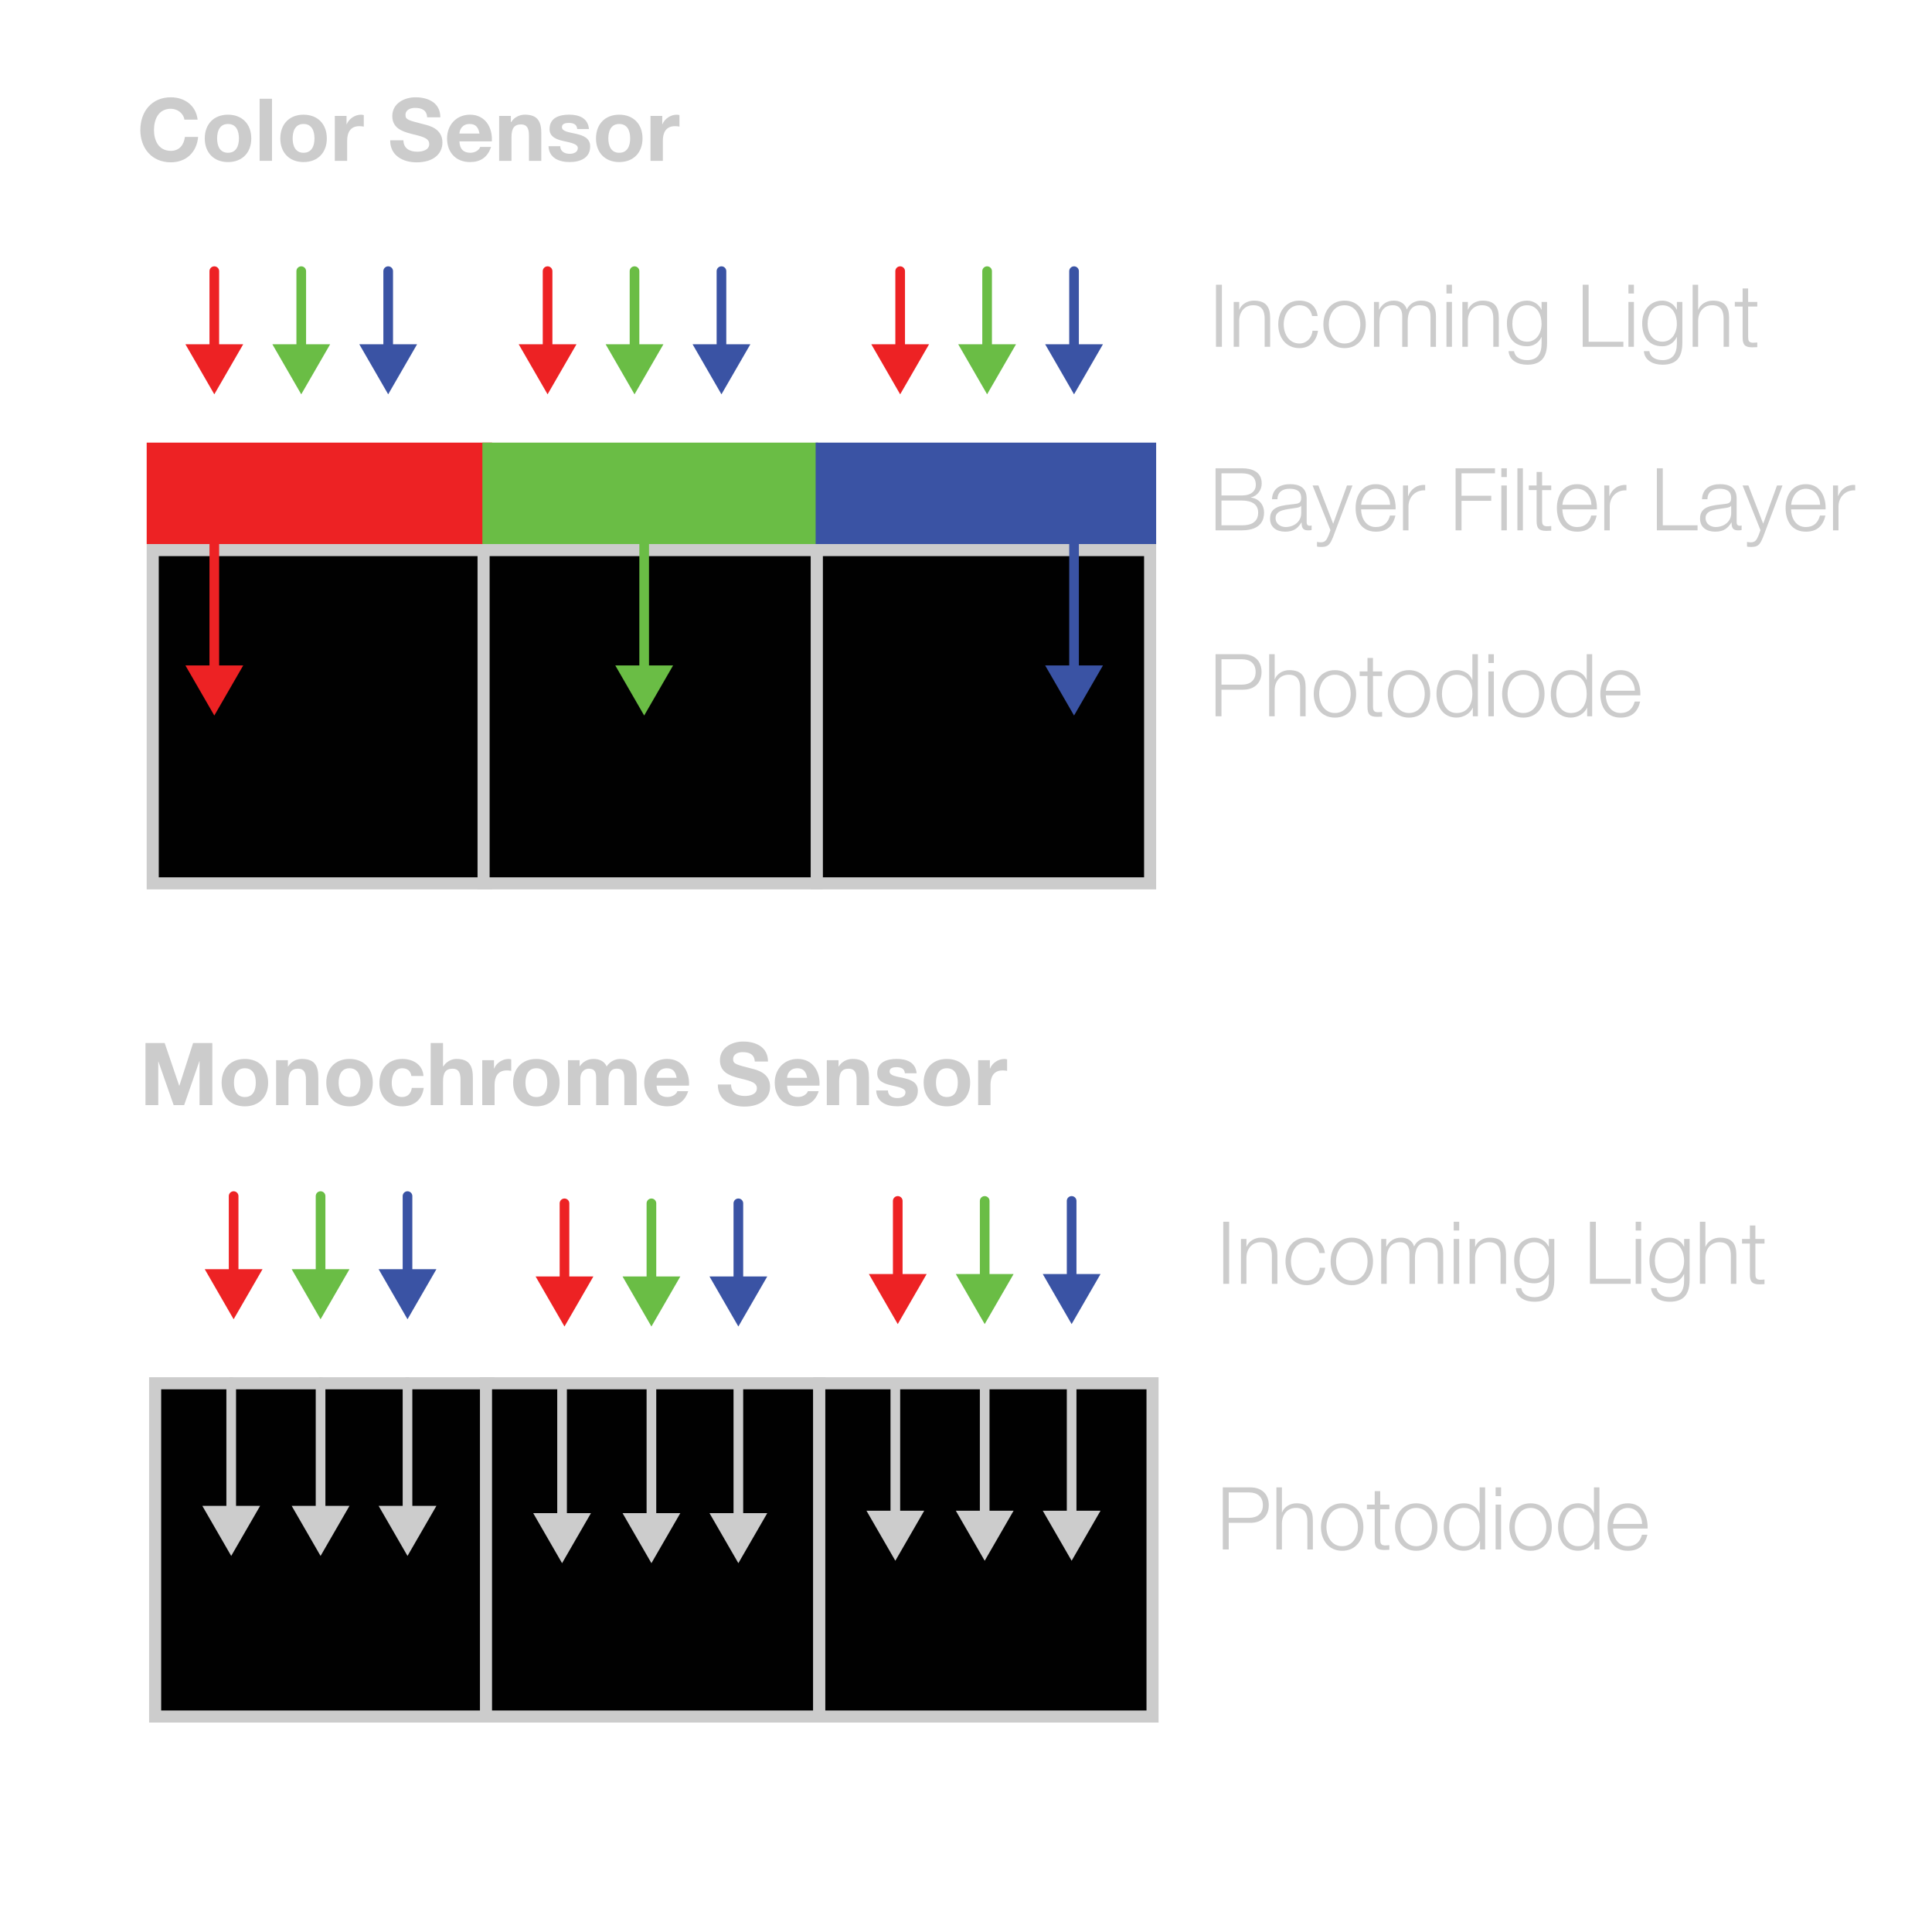<?xml version="1.0" encoding="utf-8"?>
<!-- Generator: Adobe Illustrator 28.1.0, SVG Export Plug-In . SVG Version: 6.00 Build 0)  -->
<svg version="1.1" id="Layer_1" xmlns="http://www.w3.org/2000/svg" xmlns:xlink="http://www.w3.org/1999/xlink" x="0px" y="0px"
	 viewBox="0 0 800 800" style="enable-background:new 0 0 800 800;" xml:space="preserve">
<style type="text/css">
	.st0{fill:#CCCCCC;}
	.st1{fill-rule:evenodd;clip-rule:evenodd;fill:#010101;stroke:#CCCCCC;stroke-width:5;stroke-miterlimit:10;}
	.st2{fill-rule:evenodd;clip-rule:evenodd;fill:#ED2224;}
	.st3{fill-rule:evenodd;clip-rule:evenodd;fill:#6ABD45;}
	.st4{fill-rule:evenodd;clip-rule:evenodd;fill:#3A53A4;}
	.st5{fill:none;stroke:#ED2224;stroke-width:4;stroke-linecap:round;stroke-linejoin:round;}
	.st6{fill:#ED2224;}
	.st7{fill:none;stroke:#6ABD45;stroke-width:4;stroke-linecap:round;stroke-linejoin:round;}
	.st8{fill:#6ABD45;}
	.st9{fill:none;stroke:#3A53A4;stroke-width:4;stroke-linecap:round;stroke-linejoin:round;}
	.st10{fill:#3A53A4;}
	.st11{fill:none;stroke:#CCCCCC;stroke-width:4;stroke-linecap:round;stroke-linejoin:round;}
</style>
<g>
	<path class="st0" d="M503.34,270.9h11.41c4.61,0,7.63,2.7,7.63,7.34c0,4.64-3.02,7.34-7.63,7.34h-8.96v11.01h-2.45V270.9z
		 M505.79,283.5h8.42c3.38,0,5.72-1.73,5.72-5.26c0-3.53-2.34-5.26-5.72-5.26h-8.42V283.5z"/>
	<path class="st0" d="M525.55,270.9h2.27v10.33h0.07c0.83-2.23,3.31-3.74,5.94-3.74c5.22,0,6.8,2.74,6.8,7.16v11.95h-2.27v-11.59
		c0-3.2-1.04-5.62-4.72-5.62c-3.6,0-5.76,2.74-5.83,6.37v10.83h-2.27V270.9z"/>
	<path class="st0" d="M561.55,287.32c0,5.33-3.1,9.83-8.78,9.83s-8.78-4.5-8.78-9.83c0-5.33,3.1-9.83,8.78-9.83
		S561.55,281.99,561.55,287.32z M546.25,287.32c0,3.96,2.16,7.92,6.52,7.92s6.51-3.96,6.51-7.92s-2.16-7.92-6.51-7.92
		S546.25,283.36,546.25,287.32z"/>
	<path class="st0" d="M568.53,278.03h3.78v1.91h-3.78v12.53c0,1.48,0.22,2.34,1.83,2.45c0.65,0,1.3-0.04,1.94-0.11v1.94
		c-0.68,0-1.33,0.07-2.02,0.07c-3.02,0-4.07-1.01-4.03-4.18v-12.71h-3.24v-1.91h3.24v-5.58h2.27V278.03z"/>
	<path class="st0" d="M592.22,287.32c0,5.33-3.1,9.83-8.78,9.83s-8.78-4.5-8.78-9.83c0-5.33,3.1-9.83,8.78-9.83
		S592.22,281.99,592.22,287.32z M576.92,287.32c0,3.96,2.16,7.92,6.52,7.92s6.51-3.96,6.51-7.92s-2.16-7.92-6.51-7.92
		S576.92,283.36,576.92,287.32z"/>
	<path class="st0" d="M611.95,296.6h-2.09v-3.53h-0.07c-0.97,2.41-3.92,4.07-6.62,4.07c-5.65,0-8.35-4.57-8.35-9.83
		s2.7-9.83,8.35-9.83c2.77,0,5.47,1.4,6.44,4.07h0.07V270.9h2.27V296.6z M603.16,295.24c4.82,0,6.52-4.07,6.52-7.92
		c0-3.85-1.69-7.92-6.52-7.92c-4.32,0-6.08,4.07-6.08,7.92C597.08,291.17,598.84,295.24,603.16,295.24z"/>
	<path class="st0" d="M616.3,270.9h2.27v3.64h-2.27V270.9z M616.3,278.03h2.27v18.57h-2.27V278.03z"/>
	<path class="st0" d="M639.56,287.32c0,5.33-3.1,9.83-8.78,9.83s-8.78-4.5-8.78-9.83c0-5.33,3.1-9.83,8.78-9.83
		S639.56,281.99,639.56,287.32z M624.26,287.32c0,3.96,2.16,7.92,6.52,7.92s6.51-3.96,6.51-7.92s-2.16-7.92-6.51-7.92
		S624.26,283.36,624.26,287.32z"/>
	<path class="st0" d="M659.29,296.6h-2.09v-3.53h-0.07c-0.97,2.41-3.92,4.07-6.62,4.07c-5.65,0-8.35-4.57-8.35-9.83
		s2.7-9.83,8.35-9.83c2.77,0,5.47,1.4,6.44,4.07h0.07V270.9h2.27V296.6z M650.5,295.24c4.82,0,6.52-4.07,6.52-7.92
		c0-3.85-1.69-7.92-6.52-7.92c-4.32,0-6.08,4.07-6.08,7.92C644.42,291.17,646.18,295.24,650.5,295.24z"/>
	<path class="st0" d="M664.94,287.93c0.04,3.31,1.76,7.31,6.12,7.31c3.31,0,5.11-1.94,5.83-4.75h2.27c-0.97,4.21-3.42,6.66-8.1,6.66
		c-5.9,0-8.39-4.54-8.39-9.83c0-4.9,2.48-9.83,8.39-9.83c5.98,0,8.35,5.22,8.17,10.44H664.94z M676.96,286.02
		c-0.11-3.42-2.23-6.62-5.9-6.62c-3.71,0-5.76,3.24-6.12,6.62H676.96z"/>
</g>
<g>
	<path class="st0" d="M503.52,117.9h2.45v25.7h-2.45V117.9z"/>
	<path class="st0" d="M510.86,125.03h2.27v3.2h0.07c0.83-2.23,3.31-3.74,5.94-3.74c5.22,0,6.8,2.74,6.8,7.16v11.95h-2.27v-11.59
		c0-3.2-1.04-5.62-4.72-5.62c-3.6,0-5.76,2.74-5.83,6.37v10.83h-2.27V125.03z"/>
	<path class="st0" d="M543.33,130.86c-0.61-2.77-2.3-4.46-5.25-4.46c-4.36,0-6.52,3.96-6.52,7.92s2.16,7.92,6.52,7.92
		c2.81,0,5.11-2.2,5.4-5.29h2.27c-0.61,4.46-3.53,7.2-7.67,7.2c-5.69,0-8.78-4.5-8.78-9.83c0-5.33,3.1-9.83,8.78-9.83
		c3.96,0,7.02,2.12,7.52,6.37H543.33z"/>
	<path class="st0" d="M565.54,134.32c0,5.33-3.1,9.83-8.78,9.83s-8.78-4.5-8.78-9.83c0-5.33,3.1-9.83,8.78-9.83
		S565.54,128.99,565.54,134.32z M550.24,134.32c0,3.96,2.16,7.92,6.52,7.92s6.51-3.96,6.51-7.92s-2.16-7.92-6.51-7.92
		S550.24,130.36,550.24,134.32z"/>
	<path class="st0" d="M568.93,125.03h2.09v3.13h0.11c1.19-2.23,3.13-3.67,6.08-3.67c2.45,0,4.64,1.19,5.33,3.64
		c1.12-2.45,3.46-3.64,5.9-3.64c4.07,0,6.16,2.12,6.16,6.52v12.6h-2.27v-12.49c0-3.06-1.15-4.72-4.39-4.72
		c-3.92,0-5.04,3.24-5.04,6.7v10.51h-2.27V131c0.04-2.52-1.01-4.61-3.89-4.61c-3.92,0-5.51,2.95-5.54,6.84v10.37h-2.27V125.03z"/>
	<path class="st0" d="M598.95,117.9h2.27v3.64h-2.27V117.9z M598.95,125.03h2.27v18.57h-2.27V125.03z"/>
	<path class="st0" d="M605.54,125.03h2.27v3.2h0.07c0.83-2.23,3.31-3.74,5.94-3.74c5.22,0,6.8,2.74,6.8,7.16v11.95h-2.27v-11.59
		c0-3.2-1.04-5.62-4.72-5.62c-3.6,0-5.76,2.74-5.83,6.37v10.83h-2.27V125.03z"/>
	<path class="st0" d="M640.6,142.09c-0.04,5.54-2.16,8.93-8.24,8.93c-3.71,0-7.38-1.66-7.7-5.62h2.27c0.5,2.74,2.92,3.71,5.43,3.71
		c4.18,0,5.98-2.48,5.98-7.02v-2.52h-0.07c-1.04,2.27-3.24,3.82-5.9,3.82c-5.94,0-8.39-4.25-8.39-9.54c0-5.11,3.02-9.36,8.39-9.36
		c2.7,0,5,1.69,5.9,3.74h0.07v-3.2h2.27V142.09z M638.33,134.1c0-3.64-1.69-7.7-5.98-7.7c-4.32,0-6.12,3.85-6.12,7.7
		c0,3.74,1.94,7.38,6.12,7.38C636.28,141.48,638.33,137.88,638.33,134.1z"/>
	<path class="st0" d="M655.36,117.9h2.45v23.61h14.4v2.09h-16.85V117.9z"/>
	<path class="st0" d="M674.3,117.9h2.27v3.64h-2.27V117.9z M674.3,125.03h2.27v18.57h-2.27V125.03z"/>
	<path class="st0" d="M696.62,142.09c-0.04,5.54-2.16,8.93-8.24,8.93c-3.71,0-7.38-1.66-7.7-5.62h2.27c0.5,2.74,2.92,3.71,5.43,3.71
		c4.18,0,5.98-2.48,5.98-7.02v-2.52h-0.07c-1.04,2.27-3.24,3.82-5.9,3.82c-5.94,0-8.39-4.25-8.39-9.54c0-5.11,3.02-9.36,8.39-9.36
		c2.7,0,5,1.69,5.9,3.74h0.07v-3.2h2.27V142.09z M694.35,134.1c0-3.64-1.69-7.7-5.98-7.7c-4.32,0-6.12,3.85-6.12,7.7
		c0,3.74,1.94,7.38,6.12,7.38C692.3,141.48,694.35,137.88,694.35,134.1z"/>
	<path class="st0" d="M700.9,117.9h2.27v10.33h0.07c0.83-2.23,3.31-3.74,5.94-3.74c5.22,0,6.8,2.74,6.8,7.16v11.95h-2.27v-11.59
		c0-3.2-1.04-5.62-4.72-5.62c-3.6,0-5.76,2.74-5.83,6.37v10.83h-2.27V117.9z"/>
	<path class="st0" d="M723.87,125.03h3.78v1.91h-3.78v12.53c0,1.48,0.22,2.34,1.83,2.45c0.65,0,1.3-0.04,1.94-0.11v1.94
		c-0.68,0-1.33,0.07-2.02,0.07c-3.02,0-4.07-1.01-4.03-4.18v-12.71h-3.24v-1.91h3.24v-5.58h2.27V125.03z"/>
</g>
<g>
	<path class="st0" d="M76.36,49.54c-0.36-2.56-2.81-4.5-5.62-4.5c-5.08,0-6.98,4.32-6.98,8.82c0,4.28,1.91,8.6,6.98,8.6
		c3.46,0,5.4-2.38,5.83-5.76h5.47c-0.58,6.41-5,10.51-11.3,10.51c-7.96,0-12.63-5.94-12.63-13.35c0-7.63,4.68-13.57,12.63-13.57
		c5.65,0,10.4,3.31,11.09,9.25H76.36z"/>
	<path class="st0" d="M94.4,47.49c5.87,0,9.65,3.89,9.65,9.83c0,5.9-3.78,9.79-9.65,9.79c-5.83,0-9.61-3.89-9.61-9.79
		C84.79,51.38,88.57,47.49,94.4,47.49z M94.4,63.26c3.49,0,4.54-2.99,4.54-5.94c0-2.99-1.04-5.98-4.54-5.98
		c-3.46,0-4.5,2.99-4.5,5.98C89.9,60.27,90.95,63.26,94.4,63.26z"/>
	<path class="st0" d="M107.51,40.9h5.11v25.7h-5.11V40.9z"/>
	<path class="st0" d="M125.68,47.49c5.87,0,9.65,3.89,9.65,9.83c0,5.9-3.78,9.79-9.65,9.79c-5.83,0-9.61-3.89-9.61-9.79
		C116.07,51.38,119.85,47.49,125.68,47.49z M125.68,63.26c3.49,0,4.54-2.99,4.54-5.94c0-2.99-1.04-5.98-4.54-5.98
		c-3.46,0-4.5,2.99-4.5,5.98C121.18,60.27,122.23,63.26,125.68,63.26z"/>
	<path class="st0" d="M138.64,47.99h4.86v3.46h0.07c0.94-2.34,3.46-3.96,5.94-3.96c0.36,0,0.79,0.07,1.12,0.18v4.75
		c-0.47-0.11-1.22-0.18-1.84-0.18c-3.74,0-5.04,2.7-5.04,5.98v8.39h-5.11V47.99z"/>
	<path class="st0" d="M167.05,58.07c0,3.42,2.66,4.75,5.69,4.75c1.98,0,5-0.58,5-3.2c0-2.77-3.85-3.24-7.63-4.25
		c-3.82-1.01-7.67-2.48-7.67-7.31c0-5.26,4.97-7.77,9.61-7.77c5.36,0,10.29,2.34,10.29,8.28h-5.47c-0.18-3.1-2.38-3.89-5.08-3.89
		c-1.8,0-3.89,0.76-3.89,2.92c0,1.98,1.22,2.23,7.67,3.89c1.87,0.47,7.63,1.66,7.63,7.49c0,4.72-3.71,8.24-10.69,8.24
		c-5.69,0-11.01-2.81-10.94-9.14H167.05z"/>
	<path class="st0" d="M190.23,58.54c0.14,3.24,1.73,4.72,4.57,4.72c2.05,0,3.71-1.26,4.03-2.41h4.5c-1.44,4.39-4.5,6.26-8.71,6.26
		c-5.87,0-9.5-4.03-9.5-9.79c0-5.58,3.85-9.83,9.5-9.83c6.33,0,9.39,5.33,9.04,11.05H190.23z M198.55,55.3
		c-0.47-2.59-1.58-3.96-4.07-3.96c-3.24,0-4.17,2.52-4.25,3.96H198.55z"/>
	<path class="st0" d="M206.68,47.99h4.86v2.59h0.11c1.3-2.09,3.53-3.1,5.69-3.1c5.44,0,6.8,3.06,6.8,7.67V66.6h-5.11V56.09
		c0-3.06-0.9-4.57-3.28-4.57c-2.77,0-3.96,1.55-3.96,5.33v9.75h-5.11V47.99z"/>
	<path class="st0" d="M231.99,60.56c0.04,2.23,1.91,3.13,3.92,3.13c1.48,0,3.35-0.58,3.35-2.38c0-1.55-2.12-2.09-5.8-2.88
		c-2.95-0.65-5.9-1.69-5.9-4.97c0-4.75,4.1-5.98,8.1-5.98c4.07,0,7.81,1.37,8.21,5.94h-4.86c-0.14-1.98-1.66-2.52-3.49-2.52
		c-1.15,0-2.84,0.22-2.84,1.73c0,1.84,2.88,2.09,5.8,2.77c2.99,0.68,5.9,1.76,5.9,5.22c0,4.9-4.25,6.48-8.5,6.48
		c-4.32,0-8.53-1.62-8.75-6.55H231.99z"/>
	<path class="st0" d="M256.4,47.49c5.87,0,9.65,3.89,9.65,9.83c0,5.9-3.78,9.79-9.65,9.79c-5.83,0-9.61-3.89-9.61-9.79
		C246.79,51.38,250.57,47.49,256.4,47.49z M256.4,63.26c3.49,0,4.54-2.99,4.54-5.94c0-2.99-1.04-5.98-4.54-5.98
		c-3.46,0-4.5,2.99-4.5,5.98C251.9,60.27,252.94,63.26,256.4,63.26z"/>
	<path class="st0" d="M269.36,47.99h4.86v3.46h0.07c0.94-2.34,3.46-3.96,5.94-3.96c0.36,0,0.79,0.07,1.12,0.18v4.75
		c-0.47-0.11-1.22-0.18-1.84-0.18c-3.74,0-5.04,2.7-5.04,5.98v8.39h-5.11V47.99z"/>
</g>
<g>
	<path class="st0" d="M60.23,431.9h7.96l6.01,17.67h0.07l5.69-17.67h7.96v25.7h-5.29v-18.21h-0.07l-6.3,18.21h-4.36l-6.3-18.03
		h-0.07v18.03h-5.29V431.9z"/>
	<path class="st0" d="M101.38,438.49c5.87,0,9.65,3.89,9.65,9.83c0,5.9-3.78,9.79-9.65,9.79c-5.83,0-9.61-3.89-9.61-9.79
		C91.77,442.38,95.55,438.49,101.38,438.49z M101.38,454.26c3.49,0,4.54-2.99,4.54-5.94c0-2.99-1.04-5.98-4.54-5.98
		c-3.46,0-4.5,2.99-4.5,5.98C96.88,451.27,97.92,454.26,101.38,454.26z"/>
	<path class="st0" d="M114.34,438.99h4.86v2.59h0.11c1.3-2.09,3.53-3.1,5.69-3.1c5.44,0,6.8,3.06,6.8,7.67v11.45h-5.11v-10.51
		c0-3.06-0.9-4.57-3.28-4.57c-2.77,0-3.96,1.55-3.96,5.33v9.75h-5.11V438.99z"/>
	<path class="st0" d="M144.72,438.49c5.87,0,9.65,3.89,9.65,9.83c0,5.9-3.78,9.79-9.65,9.79c-5.83,0-9.61-3.89-9.61-9.79
		C135.11,442.38,138.89,438.49,144.72,438.49z M144.72,454.26c3.49,0,4.54-2.99,4.54-5.94c0-2.99-1.04-5.98-4.54-5.98
		c-3.46,0-4.5,2.99-4.5,5.98C140.22,451.27,141.26,454.26,144.72,454.26z"/>
	<path class="st0" d="M170.35,445.54c-0.32-2.09-1.66-3.2-3.78-3.2c-3.28,0-4.36,3.31-4.36,6.05c0,2.66,1.04,5.87,4.25,5.87
		c2.38,0,3.74-1.51,4.07-3.78h4.93c-0.65,4.93-4.07,7.63-8.96,7.63c-5.62,0-9.39-3.96-9.39-9.54c0-5.8,3.46-10.08,9.5-10.08
		c4.39,0,8.42,2.3,8.75,7.05H170.35z"/>
	<path class="st0" d="M178.34,431.9h5.11v9.68h0.11c1.3-2.09,3.53-3.1,5.44-3.1c5.44,0,6.8,3.06,6.8,7.67v11.45h-5.11v-10.51
		c0-3.06-0.9-4.57-3.28-4.57c-2.77,0-3.96,1.55-3.96,5.33v9.75h-5.11V431.9z"/>
	<path class="st0" d="M199.69,438.99h4.86v3.46h0.07c0.94-2.34,3.46-3.96,5.94-3.96c0.36,0,0.79,0.07,1.12,0.18v4.75
		c-0.47-0.11-1.22-0.18-1.84-0.18c-3.74,0-5.04,2.7-5.04,5.98v8.39h-5.11V438.99z"/>
	<path class="st0" d="M222.08,438.49c5.87,0,9.65,3.89,9.65,9.83c0,5.9-3.78,9.79-9.65,9.79c-5.83,0-9.61-3.89-9.61-9.79
		C212.47,442.38,216.25,438.49,222.08,438.49z M222.08,454.26c3.49,0,4.54-2.99,4.54-5.94c0-2.99-1.04-5.98-4.54-5.98
		c-3.46,0-4.5,2.99-4.5,5.98C217.58,451.27,218.63,454.26,222.08,454.26z"/>
	<path class="st0" d="M235.19,438.99h4.82v2.52h0.07c1.33-1.91,3.28-3.02,5.69-3.02c2.34,0,4.43,0.86,5.44,3.1
		c1.08-1.62,3.02-3.1,5.62-3.1c3.96,0,6.8,1.84,6.8,6.66v12.45h-5.11v-10.55c0-2.48-0.22-4.54-3.13-4.54
		c-2.88,0-3.42,2.38-3.42,4.72v10.37h-5.11v-10.44c0-2.16,0.14-4.64-3.1-4.64c-1.01,0-3.46,0.65-3.46,4.28v10.8h-5.11V438.99z"/>
	<path class="st0" d="M271.87,449.54c0.14,3.24,1.73,4.71,4.57,4.71c2.05,0,3.71-1.26,4.03-2.41h4.5c-1.44,4.39-4.5,6.26-8.71,6.26
		c-5.87,0-9.5-4.03-9.5-9.79c0-5.58,3.85-9.83,9.5-9.83c6.33,0,9.39,5.33,9.03,11.05H271.87z M280.19,446.3
		c-0.47-2.59-1.58-3.96-4.07-3.96c-3.24,0-4.17,2.52-4.25,3.96H280.19z"/>
	<path class="st0" d="M302.72,449.07c0,3.42,2.66,4.75,5.69,4.75c1.98,0,5-0.58,5-3.2c0-2.77-3.85-3.24-7.63-4.25
		c-3.82-1.01-7.67-2.48-7.67-7.31c0-5.26,4.97-7.78,9.61-7.78c5.36,0,10.29,2.34,10.29,8.28h-5.47c-0.18-3.1-2.38-3.89-5.08-3.89
		c-1.8,0-3.89,0.76-3.89,2.92c0,1.98,1.22,2.23,7.67,3.89c1.87,0.47,7.63,1.66,7.63,7.49c0,4.72-3.71,8.24-10.69,8.24
		c-5.69,0-11.01-2.81-10.94-9.14H302.72z"/>
	<path class="st0" d="M325.91,449.54c0.14,3.24,1.73,4.71,4.57,4.71c2.05,0,3.71-1.26,4.03-2.41h4.5c-1.44,4.39-4.5,6.26-8.71,6.26
		c-5.87,0-9.5-4.03-9.5-9.79c0-5.58,3.85-9.83,9.5-9.83c6.33,0,9.39,5.33,9.03,11.05H325.91z M334.22,446.3
		c-0.47-2.59-1.58-3.96-4.07-3.96c-3.24,0-4.17,2.52-4.25,3.96H334.22z"/>
	<path class="st0" d="M342.36,438.99h4.86v2.59h0.11c1.3-2.09,3.53-3.1,5.69-3.1c5.44,0,6.8,3.06,6.8,7.67v11.45h-5.11v-10.51
		c0-3.06-0.9-4.57-3.28-4.57c-2.77,0-3.96,1.55-3.96,5.33v9.75h-5.11V438.99z"/>
	<path class="st0" d="M367.67,451.56c0.04,2.23,1.91,3.13,3.92,3.13c1.48,0,3.35-0.58,3.35-2.38c0-1.55-2.12-2.09-5.8-2.88
		c-2.95-0.65-5.9-1.69-5.9-4.97c0-4.75,4.1-5.98,8.1-5.98c4.07,0,7.81,1.37,8.21,5.94h-4.86c-0.14-1.98-1.66-2.52-3.49-2.52
		c-1.15,0-2.84,0.22-2.84,1.73c0,1.84,2.88,2.09,5.8,2.77c2.99,0.68,5.9,1.76,5.9,5.22c0,4.89-4.25,6.48-8.5,6.48
		c-4.32,0-8.53-1.62-8.75-6.55H367.67z"/>
	<path class="st0" d="M392.07,438.49c5.87,0,9.65,3.89,9.65,9.83c0,5.9-3.78,9.79-9.65,9.79c-5.83,0-9.61-3.89-9.61-9.79
		C382.46,442.38,386.24,438.49,392.07,438.49z M392.07,454.26c3.49,0,4.54-2.99,4.54-5.94c0-2.99-1.04-5.98-4.54-5.98
		c-3.46,0-4.5,2.99-4.5,5.98C387.57,451.27,388.62,454.26,392.07,454.26z"/>
	<path class="st0" d="M405.03,438.99h4.86v3.46h0.07c0.94-2.34,3.46-3.96,5.94-3.96c0.36,0,0.79,0.07,1.12,0.18v4.75
		c-0.47-0.11-1.22-0.18-1.84-0.18c-3.74,0-5.04,2.7-5.04,5.98v8.39h-5.11V438.99z"/>
</g>
<g>
	<path class="st0" d="M503.34,193.9h10.87c4.32,0,8.24,1.51,8.24,6.3c0,2.7-1.8,5.18-4.46,5.76v0.07c3.31,0.43,5.43,2.92,5.43,6.26
		c0,2.45-0.86,7.31-9.21,7.31h-10.87V193.9z M505.79,205.17h8.42c3.92,0,5.8-1.94,5.8-4.36c0-3.2-1.98-4.82-5.8-4.82h-8.42V205.17z
		 M505.79,217.52h8.42c3.64,0.04,6.77-1.19,6.77-5.29c0-3.28-2.48-4.97-6.77-4.97h-8.42V217.52z"/>
	<path class="st0" d="M526.7,206.72c0.22-4.36,3.28-6.23,7.52-6.23c3.28,0,6.84,1.01,6.84,5.98v9.86c0,0.86,0.43,1.37,1.33,1.37
		c0.25,0,0.54-0.07,0.72-0.14v1.91c-0.5,0.11-0.86,0.14-1.48,0.14c-2.3,0-2.66-1.3-2.66-3.24h-0.07c-1.58,2.41-3.2,3.78-6.77,3.78
		c-3.42,0-6.23-1.69-6.23-5.44c0-5.22,5.08-5.4,9.97-5.98c1.87-0.22,2.92-0.47,2.92-2.52c0-3.06-2.2-3.82-4.86-3.82
		c-2.81,0-4.9,1.3-4.97,4.32H526.7z M538.8,209.45h-0.07c-0.29,0.54-1.3,0.72-1.91,0.83c-3.85,0.68-8.64,0.65-8.64,4.28
		c0,2.27,2.02,3.67,4.14,3.67c3.46,0,6.52-2.2,6.48-5.83V209.45z"/>
	<path class="st0" d="M543.51,201.03h2.41l6.12,15.84l5.72-15.84h2.27l-8.06,21.42c-1.3,3.13-2.05,4.03-4.9,4.03
		c-0.9-0.04-1.37-0.04-1.73-0.18v-1.91c0.54,0.11,1.04,0.18,1.55,0.18c2.02,0,2.48-1.19,3.24-2.92l0.79-2.12L543.51,201.03z"/>
	<path class="st0" d="M563.6,210.93c0.04,3.31,1.76,7.31,6.12,7.31c3.31,0,5.11-1.94,5.83-4.75h2.27c-0.97,4.21-3.42,6.66-8.1,6.66
		c-5.9,0-8.39-4.54-8.39-9.83c0-4.9,2.48-9.83,8.39-9.83c5.98,0,8.35,5.22,8.17,10.44H563.6z M575.62,209.02
		c-0.11-3.42-2.23-6.62-5.9-6.62c-3.71,0-5.76,3.24-6.12,6.62H575.62z"/>
	<path class="st0" d="M580.95,201.03h2.09v4.36h0.07c1.15-2.99,3.67-4.75,7.02-4.61v2.27c-4.1-0.22-6.91,2.81-6.91,6.66v9.9h-2.27
		V201.03z"/>
	<path class="st0" d="M602.73,193.9h16.31v2.09h-13.86v9.29h12.31v2.09h-12.31v12.24h-2.45V193.9z"/>
	<path class="st0" d="M621.67,193.9h2.27v3.64h-2.27V193.9z M621.67,201.03h2.27v18.57h-2.27V201.03z"/>
	<path class="st0" d="M628.33,193.9h2.27v25.7h-2.27V193.9z"/>
	<path class="st0" d="M638.55,201.03h3.78v1.91h-3.78v12.53c0,1.48,0.22,2.34,1.84,2.45c0.65,0,1.3-0.04,1.94-0.11v1.94
		c-0.68,0-1.33,0.07-2.02,0.07c-3.02,0-4.07-1.01-4.03-4.18v-12.71h-3.24v-1.91h3.24v-5.58h2.27V201.03z"/>
	<path class="st0" d="M646.94,210.93c0.04,3.31,1.76,7.31,6.12,7.31c3.31,0,5.11-1.94,5.83-4.75h2.27c-0.97,4.21-3.42,6.66-8.1,6.66
		c-5.9,0-8.39-4.54-8.39-9.83c0-4.9,2.48-9.83,8.39-9.83c5.98,0,8.35,5.22,8.17,10.44H646.94z M658.96,209.02
		c-0.11-3.42-2.23-6.62-5.9-6.62c-3.71,0-5.76,3.24-6.12,6.62H658.96z"/>
	<path class="st0" d="M664.29,201.03h2.09v4.36h0.07c1.15-2.99,3.67-4.75,7.02-4.61v2.27c-4.1-0.22-6.91,2.81-6.91,6.66v9.9h-2.27
		V201.03z"/>
	<path class="st0" d="M686.07,193.9h2.45v23.61h14.4v2.09h-16.85V193.9z"/>
	<path class="st0" d="M704.75,206.72c0.22-4.36,3.28-6.23,7.52-6.23c3.28,0,6.84,1.01,6.84,5.98v9.86c0,0.86,0.43,1.37,1.33,1.37
		c0.25,0,0.54-0.07,0.72-0.14v1.91c-0.5,0.11-0.86,0.14-1.48,0.14c-2.3,0-2.66-1.3-2.66-3.24h-0.07c-1.58,2.41-3.2,3.78-6.77,3.78
		c-3.42,0-6.23-1.69-6.23-5.44c0-5.22,5.08-5.4,9.97-5.98c1.87-0.22,2.92-0.47,2.92-2.52c0-3.06-2.2-3.82-4.86-3.82
		c-2.81,0-4.9,1.3-4.97,4.32H704.75z M716.85,209.45h-0.07c-0.29,0.54-1.3,0.72-1.91,0.83c-3.85,0.68-8.64,0.65-8.64,4.28
		c0,2.27,2.02,3.67,4.14,3.67c3.46,0,6.52-2.2,6.48-5.83V209.45z"/>
	<path class="st0" d="M721.57,201.03h2.41l6.12,15.84l5.72-15.84h2.27l-8.06,21.42c-1.3,3.13-2.05,4.03-4.9,4.03
		c-0.9-0.04-1.37-0.04-1.73-0.18v-1.91c0.54,0.11,1.04,0.18,1.55,0.18c2.02,0,2.48-1.19,3.24-2.92l0.79-2.12L721.57,201.03z"/>
	<path class="st0" d="M741.65,210.93c0.04,3.31,1.76,7.31,6.12,7.31c3.31,0,5.11-1.94,5.83-4.75h2.27c-0.97,4.21-3.42,6.66-8.1,6.66
		c-5.9,0-8.39-4.54-8.39-9.83c0-4.9,2.48-9.83,8.39-9.83c5.98,0,8.35,5.22,8.17,10.44H741.65z M753.68,209.02
		c-0.11-3.42-2.23-6.62-5.9-6.62c-3.71,0-5.76,3.24-6.12,6.62H753.68z"/>
	<path class="st0" d="M759.01,201.03h2.09v4.36h0.07c1.15-2.99,3.67-4.75,7.02-4.61v2.27c-4.1-0.22-6.91,2.81-6.91,6.66v9.9h-2.27
		V201.03z"/>
</g>
<rect x="63.24" y="227.78" class="st1" width="138" height="138"/>
<rect x="200.24" y="227.78" class="st1" width="138" height="138"/>
<rect x="338.24" y="227.78" class="st1" width="138" height="138"/>
<rect x="60.74" y="183.28" class="st2" width="143" height="42"/>
<rect x="199.74" y="183.28" class="st3" width="139" height="42"/>
<rect x="337.74" y="183.28" class="st4" width="141" height="42"/>
<g>
	<g>
		<line class="st5" x1="88.74" y1="112.28" x2="88.74" y2="146.05"/>
		<g>
			<polygon class="st6" points="76.78,142.55 88.74,163.28 100.71,142.55 			"/>
		</g>
	</g>
</g>
<g>
	<g>
		<line class="st5" x1="88.74" y1="224.28" x2="88.74" y2="279.05"/>
		<g>
			<polygon class="st6" points="76.78,275.55 88.74,296.28 100.71,275.55 			"/>
		</g>
	</g>
</g>
<g>
	<g>
		<line class="st7" x1="124.74" y1="112.28" x2="124.74" y2="146.05"/>
		<g>
			<polygon class="st8" points="112.78,142.55 124.74,163.28 136.71,142.55 			"/>
		</g>
	</g>
</g>
<g>
	<g>
		<line class="st9" x1="160.74" y1="112.28" x2="160.74" y2="146.05"/>
		<g>
			<polygon class="st10" points="148.78,142.55 160.74,163.28 172.71,142.55 			"/>
		</g>
	</g>
</g>
<g>
	<g>
		<line class="st5" x1="226.74" y1="112.28" x2="226.74" y2="146.05"/>
		<g>
			<polygon class="st6" points="214.78,142.55 226.74,163.28 238.71,142.55 			"/>
		</g>
	</g>
</g>
<g>
	<g>
		<line class="st7" x1="262.74" y1="112.28" x2="262.74" y2="146.05"/>
		<g>
			<polygon class="st8" points="250.78,142.55 262.74,163.28 274.71,142.55 			"/>
		</g>
	</g>
</g>
<g>
	<g>
		<line class="st7" x1="266.74" y1="219.28" x2="266.74" y2="279.05"/>
		<g>
			<polygon class="st8" points="254.78,275.55 266.74,296.28 278.71,275.55 			"/>
		</g>
	</g>
</g>
<g>
	<g>
		<line class="st9" x1="298.74" y1="112.28" x2="298.74" y2="146.05"/>
		<g>
			<polygon class="st10" points="286.78,142.55 298.74,163.28 310.71,142.55 			"/>
		</g>
	</g>
</g>
<g>
	<g>
		<line class="st5" x1="372.74" y1="112.28" x2="372.74" y2="146.05"/>
		<g>
			<polygon class="st6" points="360.78,142.55 372.74,163.28 384.71,142.55 			"/>
		</g>
	</g>
</g>
<g>
	<g>
		<line class="st7" x1="408.74" y1="112.28" x2="408.74" y2="146.05"/>
		<g>
			<polygon class="st8" points="396.78,142.55 408.74,163.28 420.71,142.55 			"/>
		</g>
	</g>
</g>
<g>
	<g>
		<line class="st9" x1="444.74" y1="112.28" x2="444.74" y2="146.05"/>
		<g>
			<polygon class="st10" points="432.78,142.55 444.74,163.28 456.71,142.55 			"/>
		</g>
	</g>
</g>
<g>
	<g>
		<line class="st9" x1="444.74" y1="222.28" x2="444.74" y2="279.05"/>
		<g>
			<polygon class="st10" points="432.78,275.55 444.74,296.28 456.71,275.55 			"/>
		</g>
	</g>
</g>
<g>
	<path class="st0" d="M506.34,615.9h11.41c4.61,0,7.63,2.7,7.63,7.34s-3.02,7.34-7.63,7.34h-8.96v11.01h-2.45V615.9z M508.79,628.5
		h8.42c3.38,0,5.72-1.73,5.72-5.25s-2.34-5.26-5.72-5.26h-8.42V628.5z"/>
	<path class="st0" d="M528.55,615.9h2.27v10.33h0.07c0.83-2.23,3.31-3.74,5.94-3.74c5.22,0,6.8,2.74,6.8,7.16v11.95h-2.27v-11.59
		c0-3.2-1.04-5.62-4.72-5.62c-3.6,0-5.76,2.74-5.83,6.37v10.83h-2.27V615.9z"/>
	<path class="st0" d="M564.55,632.32c0,5.33-3.1,9.83-8.78,9.83s-8.78-4.5-8.78-9.83c0-5.33,3.1-9.83,8.78-9.83
		S564.55,626.99,564.55,632.32z M549.25,632.32c0,3.96,2.16,7.92,6.52,7.92s6.51-3.96,6.51-7.92c0-3.96-2.16-7.92-6.51-7.92
		S549.25,628.36,549.25,632.32z"/>
	<path class="st0" d="M571.53,623.03h3.78v1.91h-3.78v12.53c0,1.48,0.22,2.34,1.83,2.45c0.65,0,1.3-0.04,1.94-0.11v1.94
		c-0.68,0-1.33,0.07-2.02,0.07c-3.02,0-4.07-1.01-4.03-4.17v-12.71h-3.24v-1.91h3.24v-5.58h2.27V623.03z"/>
	<path class="st0" d="M595.22,632.32c0,5.33-3.1,9.83-8.78,9.83s-8.78-4.5-8.78-9.83c0-5.33,3.1-9.83,8.78-9.83
		S595.22,626.99,595.22,632.32z M579.92,632.32c0,3.96,2.16,7.92,6.52,7.92s6.51-3.96,6.51-7.92c0-3.96-2.16-7.92-6.51-7.92
		S579.92,628.36,579.92,632.32z"/>
	<path class="st0" d="M614.95,641.6h-2.09v-3.53h-0.07c-0.97,2.41-3.92,4.07-6.62,4.07c-5.65,0-8.35-4.57-8.35-9.83
		c0-5.26,2.7-9.83,8.35-9.83c2.77,0,5.47,1.4,6.44,4.07h0.07V615.9h2.27V641.6z M606.16,640.24c4.82,0,6.52-4.07,6.52-7.92
		c0-3.85-1.69-7.92-6.52-7.92c-4.32,0-6.08,4.07-6.08,7.92C600.08,636.17,601.84,640.24,606.16,640.24z"/>
	<path class="st0" d="M619.3,615.9h2.27v3.63h-2.27V615.9z M619.3,623.03h2.27v18.57h-2.27V623.03z"/>
	<path class="st0" d="M642.56,632.32c0,5.33-3.1,9.83-8.78,9.83s-8.78-4.5-8.78-9.83c0-5.33,3.1-9.83,8.78-9.83
		S642.56,626.99,642.56,632.32z M627.26,632.32c0,3.96,2.16,7.92,6.52,7.92s6.51-3.96,6.51-7.92c0-3.96-2.16-7.92-6.51-7.92
		S627.26,628.36,627.26,632.32z"/>
	<path class="st0" d="M662.29,641.6h-2.09v-3.53h-0.07c-0.97,2.41-3.92,4.07-6.62,4.07c-5.65,0-8.35-4.57-8.35-9.83
		c0-5.26,2.7-9.83,8.35-9.83c2.77,0,5.47,1.4,6.44,4.07h0.07V615.9h2.27V641.6z M653.5,640.24c4.82,0,6.52-4.07,6.52-7.92
		c0-3.85-1.69-7.92-6.52-7.92c-4.32,0-6.08,4.07-6.08,7.92C647.42,636.17,649.18,640.24,653.5,640.24z"/>
	<path class="st0" d="M667.94,632.93c0.04,3.31,1.76,7.31,6.12,7.31c3.31,0,5.11-1.94,5.83-4.75h2.27c-0.97,4.21-3.42,6.66-8.1,6.66
		c-5.9,0-8.39-4.54-8.39-9.83c0-4.9,2.48-9.83,8.39-9.83c5.98,0,8.35,5.22,8.17,10.44H667.94z M679.96,631.02
		c-0.11-3.42-2.23-6.62-5.9-6.62c-3.71,0-5.76,3.24-6.12,6.62H679.96z"/>
</g>
<g>
	<path class="st0" d="M506.52,505.9h2.45v25.7h-2.45V505.9z"/>
	<path class="st0" d="M513.86,513.03h2.27v3.2h0.07c0.83-2.23,3.31-3.74,5.94-3.74c5.22,0,6.8,2.74,6.8,7.16v11.95h-2.27v-11.59
		c0-3.2-1.04-5.62-4.72-5.62c-3.6,0-5.76,2.74-5.83,6.37v10.83h-2.27V513.03z"/>
	<path class="st0" d="M546.33,518.86c-0.61-2.77-2.3-4.46-5.25-4.46c-4.36,0-6.52,3.96-6.52,7.92c0,3.96,2.16,7.92,6.52,7.92
		c2.81,0,5.11-2.2,5.4-5.29h2.27c-0.61,4.46-3.53,7.2-7.67,7.2c-5.69,0-8.78-4.5-8.78-9.83c0-5.33,3.1-9.83,8.78-9.83
		c3.96,0,7.02,2.12,7.52,6.37H546.33z"/>
	<path class="st0" d="M568.54,522.32c0,5.33-3.1,9.83-8.78,9.83s-8.78-4.5-8.78-9.83c0-5.33,3.1-9.83,8.78-9.83
		S568.54,516.99,568.54,522.32z M553.24,522.32c0,3.96,2.16,7.92,6.52,7.92s6.51-3.96,6.51-7.92c0-3.96-2.16-7.92-6.51-7.92
		S553.24,518.36,553.24,522.32z"/>
	<path class="st0" d="M571.93,513.03h2.09v3.13h0.11c1.19-2.23,3.13-3.67,6.08-3.67c2.45,0,4.64,1.19,5.33,3.64
		c1.12-2.45,3.46-3.64,5.9-3.64c4.07,0,6.16,2.12,6.16,6.51v12.6h-2.27v-12.49c0-3.06-1.15-4.72-4.39-4.72
		c-3.92,0-5.04,3.24-5.04,6.7v10.51h-2.27V519c0.04-2.52-1.01-4.61-3.89-4.61c-3.92,0-5.51,2.95-5.54,6.84v10.37h-2.27V513.03z"/>
	<path class="st0" d="M601.95,505.9h2.27v3.63h-2.27V505.9z M601.95,513.03h2.27v18.57h-2.27V513.03z"/>
	<path class="st0" d="M608.54,513.03h2.27v3.2h0.07c0.83-2.23,3.31-3.74,5.94-3.74c5.22,0,6.8,2.74,6.8,7.16v11.95h-2.27v-11.59
		c0-3.2-1.04-5.62-4.72-5.62c-3.6,0-5.76,2.74-5.83,6.37v10.83h-2.27V513.03z"/>
	<path class="st0" d="M643.6,530.09c-0.04,5.54-2.16,8.93-8.24,8.93c-3.71,0-7.38-1.66-7.7-5.62h2.27c0.5,2.74,2.92,3.71,5.43,3.71
		c4.18,0,5.98-2.48,5.98-7.02v-2.52h-0.07c-1.04,2.27-3.24,3.82-5.9,3.82c-5.94,0-8.39-4.25-8.39-9.54c0-5.11,3.02-9.36,8.39-9.36
		c2.7,0,5,1.69,5.9,3.74h0.07v-3.2h2.27V530.09z M641.33,522.1c0-3.63-1.69-7.7-5.98-7.7c-4.32,0-6.12,3.85-6.12,7.7
		c0,3.74,1.94,7.38,6.12,7.38C639.28,529.48,641.33,525.88,641.33,522.1z"/>
	<path class="st0" d="M658.36,505.9h2.45v23.61h14.4v2.09h-16.85V505.9z"/>
	<path class="st0" d="M677.3,505.9h2.27v3.63h-2.27V505.9z M677.3,513.03h2.27v18.57h-2.27V513.03z"/>
	<path class="st0" d="M699.62,530.09c-0.04,5.54-2.16,8.93-8.24,8.93c-3.71,0-7.38-1.66-7.7-5.62h2.27c0.5,2.74,2.92,3.71,5.43,3.71
		c4.18,0,5.98-2.48,5.98-7.02v-2.52h-0.07c-1.04,2.27-3.24,3.82-5.9,3.82c-5.94,0-8.39-4.25-8.39-9.54c0-5.11,3.02-9.36,8.39-9.36
		c2.7,0,5,1.69,5.9,3.74h0.07v-3.2h2.27V530.09z M697.35,522.1c0-3.63-1.69-7.7-5.98-7.7c-4.32,0-6.12,3.85-6.12,7.7
		c0,3.74,1.94,7.38,6.12,7.38C695.3,529.48,697.35,525.88,697.35,522.1z"/>
	<path class="st0" d="M703.9,505.9h2.27v10.33h0.07c0.83-2.23,3.31-3.74,5.94-3.74c5.22,0,6.8,2.74,6.8,7.16v11.95h-2.27v-11.59
		c0-3.2-1.04-5.62-4.72-5.62c-3.6,0-5.76,2.74-5.83,6.37v10.83h-2.27V505.9z"/>
	<path class="st0" d="M726.87,513.03h3.78v1.91h-3.78v12.53c0,1.48,0.22,2.34,1.83,2.45c0.65,0,1.3-0.04,1.94-0.11v1.94
		c-0.68,0-1.33,0.07-2.02,0.07c-3.02,0-4.07-1.01-4.03-4.17v-12.71h-3.24v-1.91h3.24v-5.58h2.27V513.03z"/>
</g>
<rect x="64.24" y="572.78" class="st1" width="138" height="138"/>
<rect x="201.24" y="572.78" class="st1" width="138" height="138"/>
<rect x="339.24" y="572.78" class="st1" width="138" height="138"/>
<g>
	<g>
		<line class="st5" x1="96.74" y1="495.28" x2="96.74" y2="529.05"/>
		<g>
			<polygon class="st6" points="84.78,525.55 96.74,546.28 108.71,525.55 			"/>
		</g>
	</g>
</g>
<g>
	<g>
		<line class="st7" x1="132.74" y1="495.28" x2="132.74" y2="529.05"/>
		<g>
			<polygon class="st8" points="120.78,525.55 132.74,546.28 144.71,525.55 			"/>
		</g>
	</g>
</g>
<g>
	<g>
		<line class="st9" x1="168.74" y1="495.28" x2="168.74" y2="529.05"/>
		<g>
			<polygon class="st10" points="156.78,525.55 168.74,546.28 180.71,525.55 			"/>
		</g>
	</g>
</g>
<g>
	<g>
		<line class="st11" x1="95.74" y1="572.28" x2="95.74" y2="627.05"/>
		<g>
			<polygon class="st0" points="83.78,623.55 95.74,644.28 107.71,623.55 			"/>
		</g>
	</g>
</g>
<g>
	<g>
		<line class="st11" x1="132.74" y1="572.28" x2="132.74" y2="627.05"/>
		<g>
			<polygon class="st0" points="120.78,623.55 132.74,644.28 144.71,623.55 			"/>
		</g>
	</g>
</g>
<g>
	<g>
		<line class="st11" x1="168.74" y1="572.28" x2="168.74" y2="627.05"/>
		<g>
			<polygon class="st0" points="156.78,623.55 168.74,644.28 180.71,623.55 			"/>
		</g>
	</g>
</g>
<g>
	<g>
		<line class="st5" x1="233.74" y1="498.28" x2="233.74" y2="532.05"/>
		<g>
			<polygon class="st6" points="221.78,528.55 233.74,549.28 245.71,528.55 			"/>
		</g>
	</g>
</g>
<g>
	<g>
		<line class="st7" x1="269.74" y1="498.28" x2="269.74" y2="532.05"/>
		<g>
			<polygon class="st8" points="257.78,528.55 269.74,549.28 281.71,528.55 			"/>
		</g>
	</g>
</g>
<g>
	<g>
		<line class="st9" x1="305.74" y1="498.28" x2="305.74" y2="532.05"/>
		<g>
			<polygon class="st10" points="293.78,528.55 305.74,549.28 317.71,528.55 			"/>
		</g>
	</g>
</g>
<g>
	<g>
		<line class="st11" x1="232.74" y1="575.28" x2="232.74" y2="630.05"/>
		<g>
			<polygon class="st0" points="220.78,626.55 232.74,647.28 244.71,626.55 			"/>
		</g>
	</g>
</g>
<g>
	<g>
		<line class="st11" x1="269.74" y1="575.28" x2="269.74" y2="630.05"/>
		<g>
			<polygon class="st0" points="257.78,626.55 269.74,647.28 281.71,626.55 			"/>
		</g>
	</g>
</g>
<g>
	<g>
		<line class="st11" x1="305.74" y1="575.28" x2="305.74" y2="630.05"/>
		<g>
			<polygon class="st0" points="293.78,626.55 305.74,647.28 317.71,626.55 			"/>
		</g>
	</g>
</g>
<g>
	<g>
		<line class="st5" x1="371.74" y1="497.28" x2="371.74" y2="531.05"/>
		<g>
			<polygon class="st6" points="359.78,527.55 371.74,548.28 383.71,527.55 			"/>
		</g>
	</g>
</g>
<g>
	<g>
		<line class="st7" x1="407.74" y1="497.28" x2="407.74" y2="531.05"/>
		<g>
			<polygon class="st8" points="395.78,527.55 407.74,548.28 419.71,527.55 			"/>
		</g>
	</g>
</g>
<g>
	<g>
		<line class="st9" x1="443.74" y1="497.28" x2="443.74" y2="531.05"/>
		<g>
			<polygon class="st10" points="431.78,527.55 443.74,548.28 455.71,527.55 			"/>
		</g>
	</g>
</g>
<g>
	<g>
		<line class="st11" x1="370.74" y1="574.28" x2="370.74" y2="629.05"/>
		<g>
			<polygon class="st0" points="358.78,625.55 370.74,646.28 382.71,625.55 			"/>
		</g>
	</g>
</g>
<g>
	<g>
		<line class="st11" x1="407.74" y1="574.28" x2="407.74" y2="629.05"/>
		<g>
			<polygon class="st0" points="395.78,625.55 407.74,646.28 419.71,625.55 			"/>
		</g>
	</g>
</g>
<g>
	<g>
		<line class="st11" x1="443.74" y1="574.28" x2="443.74" y2="629.05"/>
		<g>
			<polygon class="st0" points="431.78,625.55 443.74,646.28 455.71,625.55 			"/>
		</g>
	</g>
</g>
</svg>
